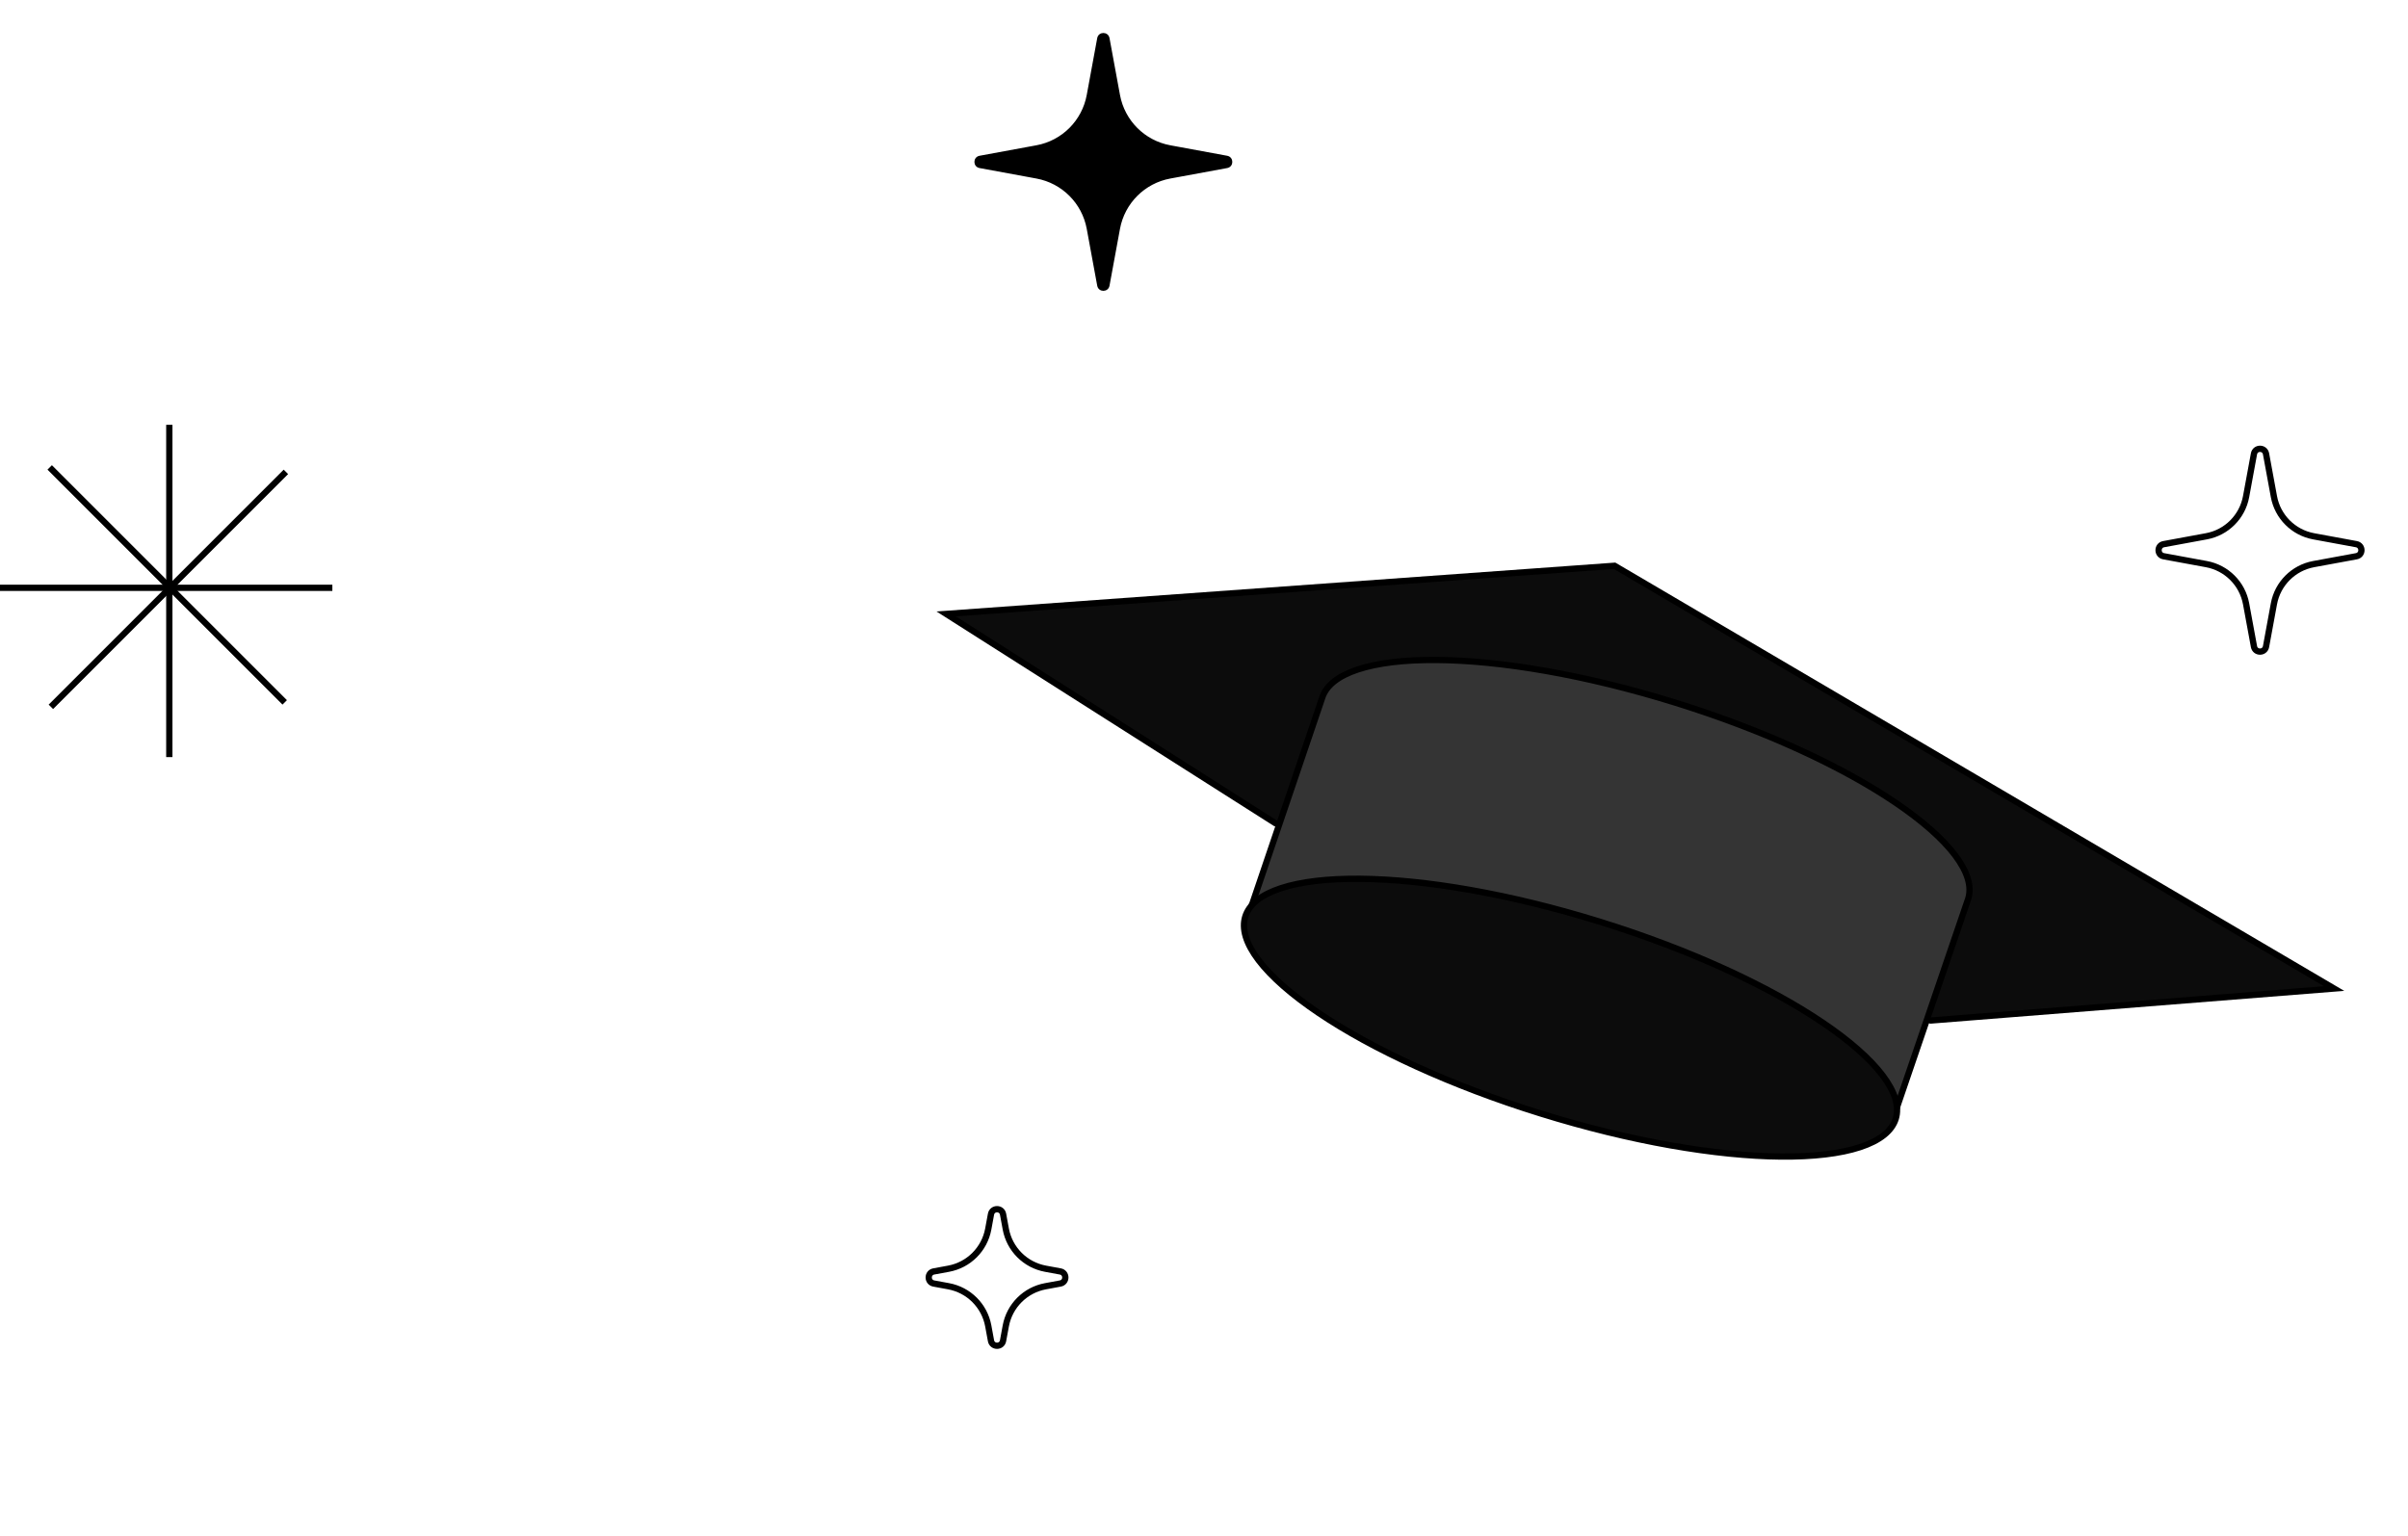 <?xml version="1.0" encoding="UTF-8"?> <svg xmlns="http://www.w3.org/2000/svg" width="384" height="245" viewBox="0 0 384 245" fill="none"> <path d="M257 105.757C269.81 109.062 280.719 114.257 292 120.757" stroke="black" stroke-linecap="round" stroke-linejoin="round"></path> <path d="M304 124.757C304.78 126.423 305.403 128.017 306 129.757" stroke="black" stroke-linecap="round" stroke-linejoin="round"></path> <path d="M290 130.757C291.811 133.691 293.796 136.507 295 139.757" stroke="black" stroke-linecap="round" stroke-linejoin="round"></path> <line y1="93.757" x2="53" y2="93.757" stroke="black"></line> <line x1="27" y1="67.757" x2="27" y2="120.757" stroke="black"></line> <line x1="45.592" y1="75.262" x2="8.115" y2="112.738" stroke="black"></line> <line x1="7.925" y1="74.555" x2="45.401" y2="112.031" stroke="black"></line> <path d="M372.216 157.672L257.471 90.24L150.885 97.92L203.403 131.314L307.889 162.772L372.216 157.672Z" fill="#0C0C0C" stroke="black"></path> <path d="M210.836 111.336L210.836 111.336L210.84 111.324C211.445 109.377 213.355 107.833 216.513 106.785C219.658 105.741 223.932 105.228 229.052 105.264C239.286 105.336 252.782 107.601 267.105 112.054C281.428 116.507 293.83 122.293 302.3 128.036C306.539 130.91 309.768 133.756 311.767 136.398C313.772 139.05 314.47 141.401 313.868 143.347L302 178.104L199.05 146.078L210.836 111.336Z" fill="#343434" stroke="black"></path> <path d="M302.312 178.443C301.707 180.388 299.79 181.929 296.613 182.973C293.45 184.011 289.15 184.516 283.998 184.47C273.701 184.379 260.116 182.086 245.695 177.603C231.274 173.12 218.785 167.306 210.25 161.543C205.98 158.66 202.725 155.805 200.708 153.157C198.683 150.496 197.977 148.14 198.582 146.194C199.187 144.248 201.104 142.707 204.281 141.664C207.444 140.625 211.744 140.12 216.896 140.166C227.194 140.258 240.778 142.55 255.199 147.034C269.62 151.517 282.109 157.331 290.644 163.094C294.914 165.977 298.17 168.831 300.186 171.48C302.211 174.141 302.917 176.497 302.312 178.443Z" fill="#0C0C0C" stroke="black"></path> <path d="M175.106 6.101C175.279 5.162 176.625 5.162 176.798 6.101L178.469 15.175C179.231 19.31 182.467 22.545 186.601 23.307L195.675 24.979C196.614 25.152 196.614 26.497 195.675 26.67L186.601 28.342C182.467 29.104 179.231 32.339 178.469 36.474L176.798 45.548C176.625 46.487 175.279 46.487 175.106 45.548L173.434 36.474C172.673 32.339 169.437 29.104 165.302 28.342L156.229 26.67C155.289 26.497 155.289 25.152 156.229 24.979L165.302 23.307C169.437 22.545 172.673 19.31 173.434 15.175L175.106 6.101Z" fill="black" stroke="black" stroke-width="0.272"></path> <path d="M359.437 72.386C359.634 71.318 361.165 71.318 361.362 72.386L362.618 79.207C363.212 82.426 365.731 84.945 368.95 85.538L375.771 86.795C376.839 86.992 376.839 88.523 375.771 88.72L368.95 89.976C365.731 90.569 363.212 93.088 362.618 96.308L361.362 103.129C361.165 104.197 359.634 104.197 359.437 103.129L358.181 96.308C357.588 93.088 355.069 90.569 351.849 89.976L345.028 88.72C343.96 88.523 343.96 86.992 345.028 86.795L351.849 85.538C355.069 84.945 357.588 82.426 358.181 79.207L359.437 72.386Z" stroke="black"></path> <path d="M158.032 193.667C158.229 192.599 159.76 192.599 159.957 193.667L160.392 196.028C160.985 199.248 163.504 201.767 166.724 202.36L169.085 202.795C170.153 202.992 170.153 204.523 169.085 204.72L166.724 205.155C163.504 205.748 160.985 208.267 160.392 211.486L159.957 213.848C159.76 214.916 158.229 214.916 158.032 213.848L157.597 211.486C157.004 208.267 154.485 205.748 151.265 205.155L148.904 204.72C147.836 204.523 147.836 202.992 148.904 202.795L151.265 202.36C154.485 201.767 157.004 199.248 157.597 196.028L158.032 193.667Z" stroke="black"></path> </svg> 